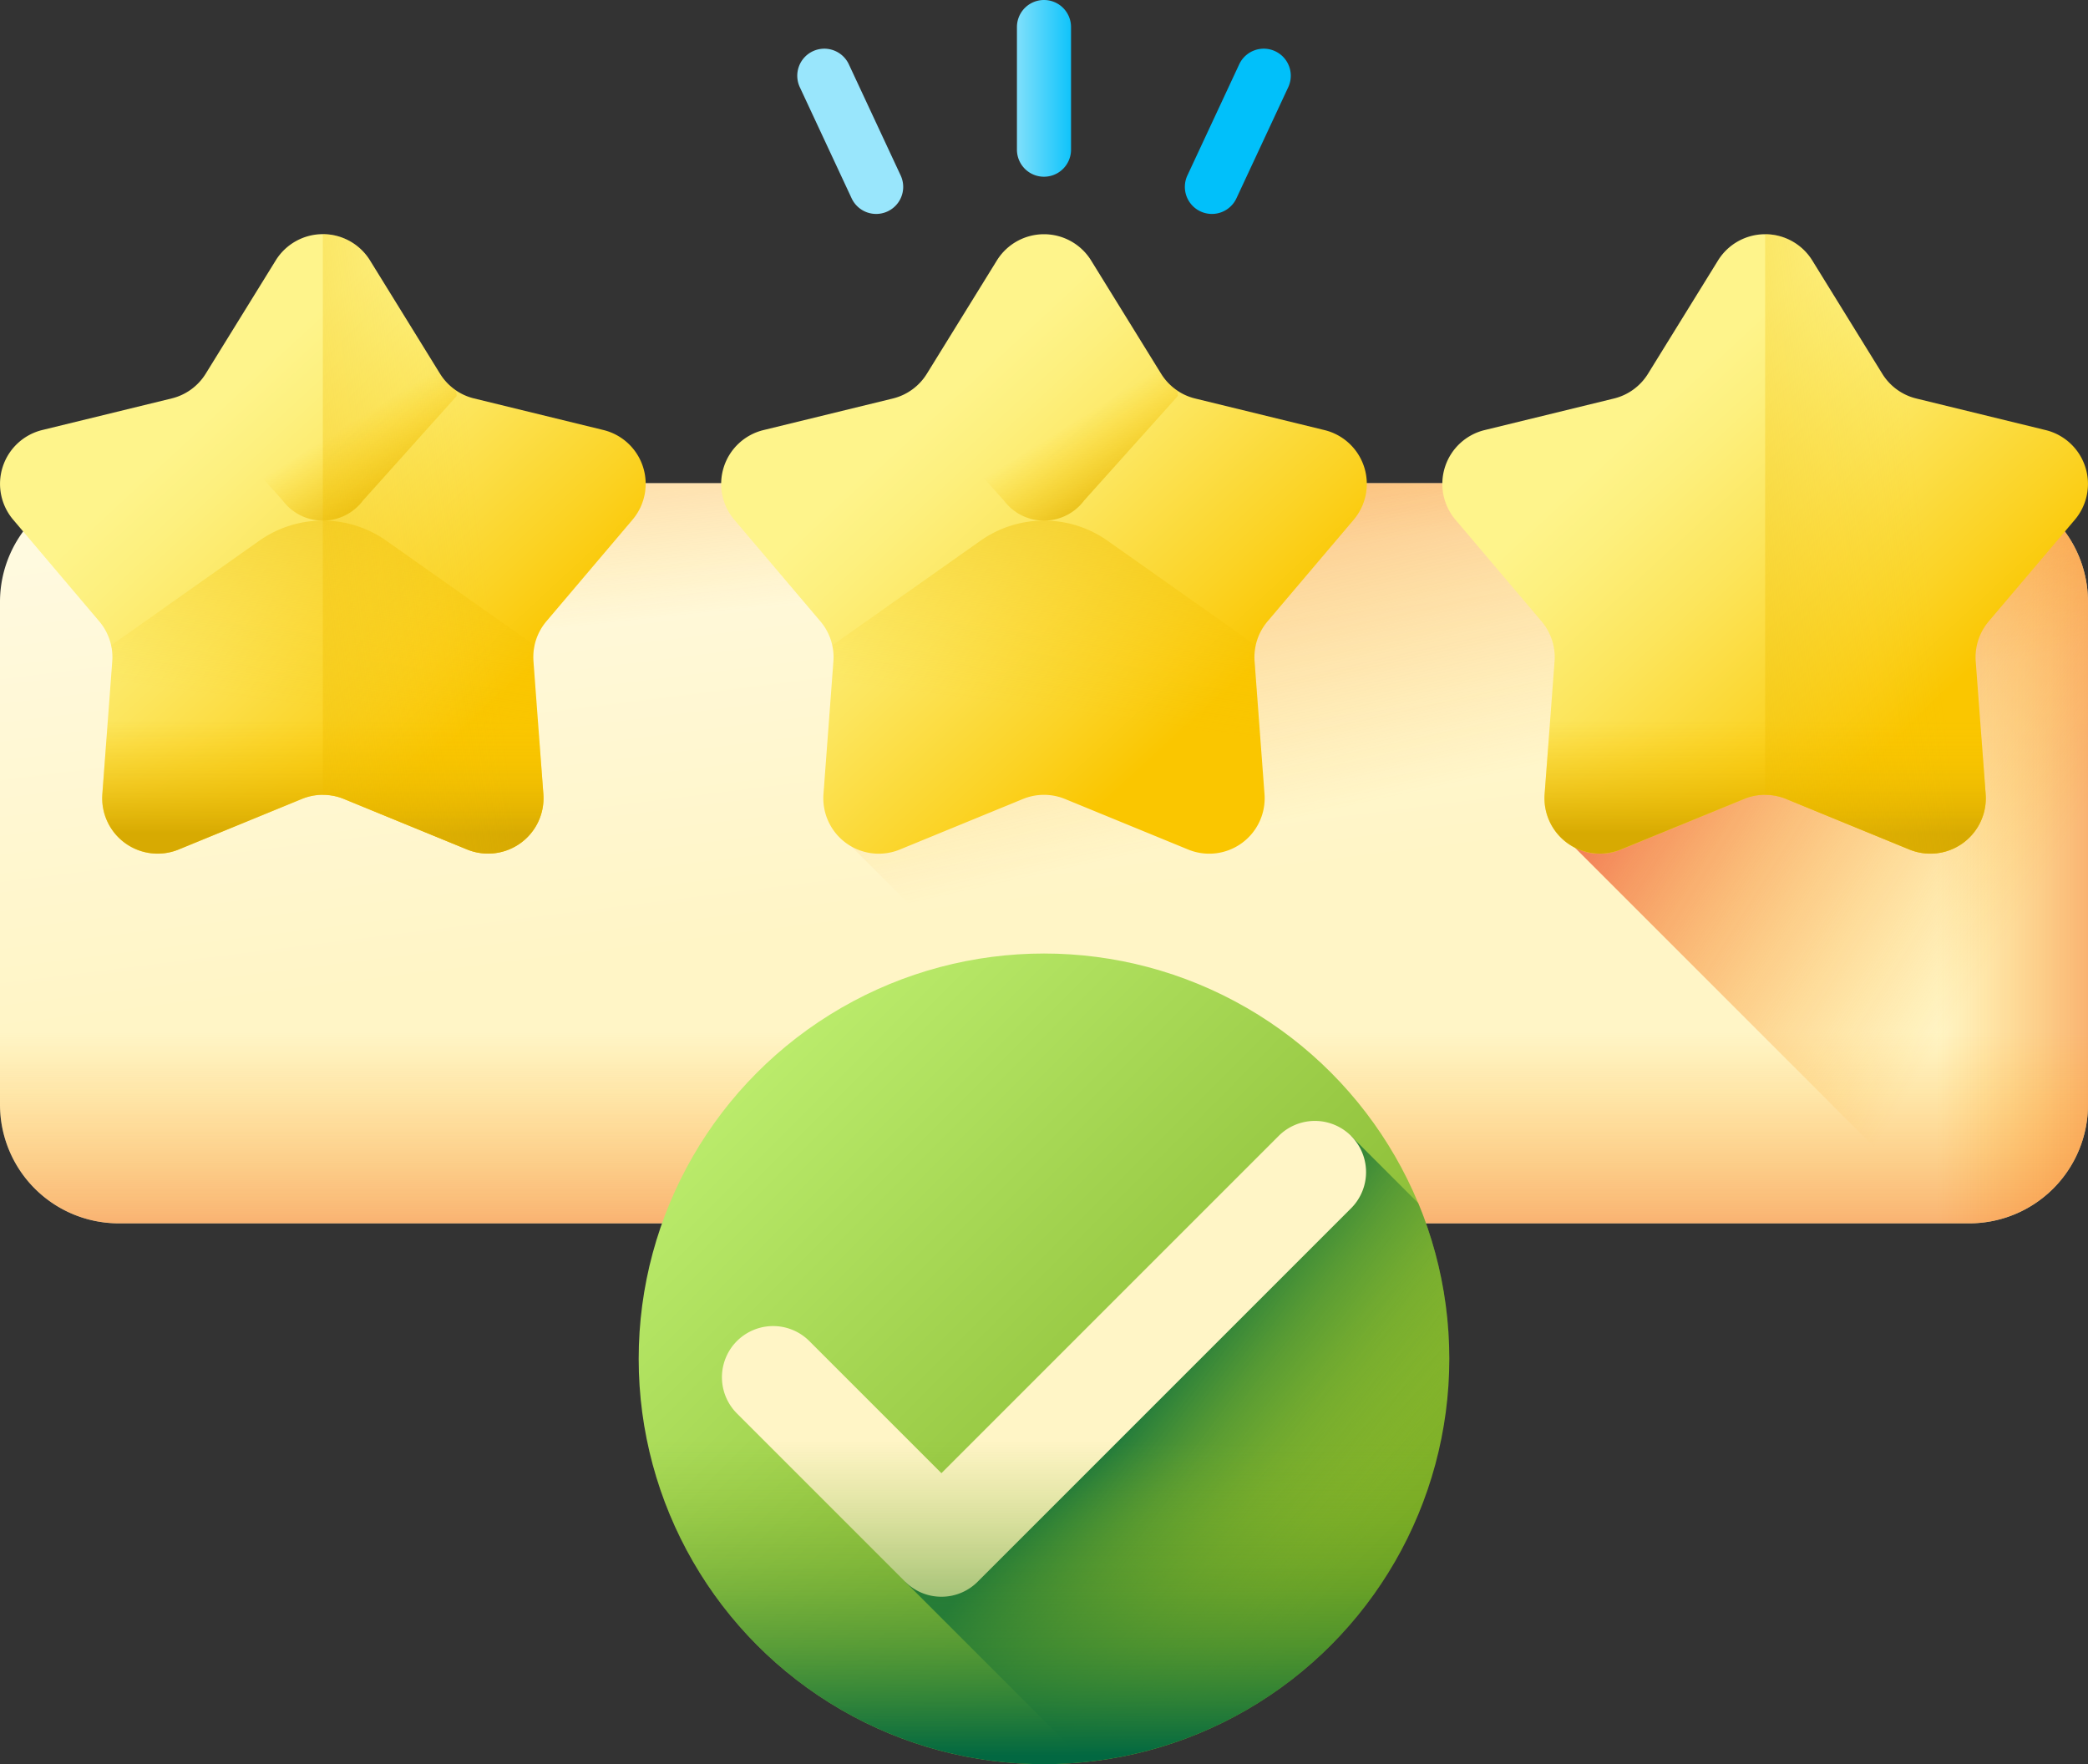 <?xml version="1.0" encoding="utf-8"?>
<svg xmlns="http://www.w3.org/2000/svg" xmlns:xlink="http://www.w3.org/1999/xlink" width="103.217" height="87.206" viewBox="0 0 103.217 87.206">
  <rect x="0" y="0" width="103.217" height="87.206" fill="#333333" stroke="none"/>
  <defs>
    <linearGradient id="linear-gradient" x1="-0.232" y1="0.5" x2="1.131" y2="0.5" gradientUnits="objectBoundingBox">
      <stop offset="0" stop-color="#99e6fc"/>
      <stop offset="1" stop-color="#01c0fa"/>
    </linearGradient>
    <linearGradient id="linear-gradient-2" x1="6.997" y1="-3.147" x2="7.693" y2="-3.147" xlink:href="#linear-gradient"/>
    <linearGradient id="linear-gradient-3" x1="-4.04" y1="4.676" x2="-3.344" y2="4.676" xlink:href="#linear-gradient"/>
    <linearGradient id="linear-gradient-4" x1="0.177" y1="-0.413" x2="0.522" y2="0.561" gradientUnits="objectBoundingBox">
      <stop offset="0" stop-color="#fffdf1"/>
      <stop offset="1" stop-color="#fff5c6"/>
    </linearGradient>
    <linearGradient id="linear-gradient-5" x1="0.859" y1="0.5" x2="1.126" y2="0.5" gradientUnits="objectBoundingBox">
      <stop offset="0" stop-color="#fea613" stop-opacity="0"/>
      <stop offset="0.183" stop-color="#fc9b19" stop-opacity="0.184"/>
      <stop offset="0.509" stop-color="#f57d28" stop-opacity="0.51"/>
      <stop offset="0.936" stop-color="#eb4c40" stop-opacity="0.937"/>
      <stop offset="1" stop-color="#e94444"/>
    </linearGradient>
    <linearGradient id="linear-gradient-6" x1="0.5" y1="0.599" x2="0.5" y2="1.344" xlink:href="#linear-gradient-5"/>
    <linearGradient id="linear-gradient-7" x1="0.454" y1="0.131" x2="0.261" y2="-0.555" xlink:href="#linear-gradient-5"/>
    <linearGradient id="linear-gradient-8" x1="0.534" y1="0.39" x2="0.192" y2="-0.529" xlink:href="#linear-gradient-5"/>
    <linearGradient id="linear-gradient-9" x1="0.851" y1="0.609" x2="0.187" y2="0.011" xlink:href="#linear-gradient-5"/>
    <linearGradient id="linear-gradient-10" x1="0.272" y1="0.336" x2="0.717" y2="0.801" gradientUnits="objectBoundingBox">
      <stop offset="0" stop-color="#fef48b"/>
      <stop offset="0.146" stop-color="#fdf07e"/>
      <stop offset="0.416" stop-color="#fce55c"/>
      <stop offset="0.778" stop-color="#fbd325"/>
      <stop offset="1" stop-color="#fac600"/>
    </linearGradient>
    <linearGradient id="linear-gradient-11" x1="0.57" y1="0.678" x2="0.767" y2="1.015" gradientUnits="objectBoundingBox">
      <stop offset="0" stop-color="#fac600" stop-opacity="0"/>
      <stop offset="0.408" stop-color="#efbd01" stop-opacity="0.408"/>
      <stop offset="1" stop-color="#d7aa02"/>
    </linearGradient>
    <linearGradient id="linear-gradient-12" x1="0.517" y1="0.573" x2="0.746" y2="-0.739" xlink:href="#linear-gradient-11"/>
    <linearGradient id="linear-gradient-13" x1="0.5" y1="0.597" x2="0.5" y2="0.938" xlink:href="#linear-gradient-11"/>
    <linearGradient id="linear-gradient-14" x1="0.487" y1="0.452" x2="-0.921" y2="0.771" xlink:href="#linear-gradient-11"/>
    <linearGradient id="linear-gradient-16" x1="0.57" y1="0.678" x2="0.767" y2="1.015" xlink:href="#linear-gradient-11"/>
    <linearGradient id="linear-gradient-17" x1="0.517" y1="0.573" x2="0.746" y2="-0.739" xlink:href="#linear-gradient-11"/>
    <linearGradient id="linear-gradient-25" x1="0.136" y1="0.136" x2="0.894" y2="0.894" gradientUnits="objectBoundingBox">
      <stop offset="0" stop-color="#bbec6c"/>
      <stop offset="1" stop-color="#78a91f"/>
    </linearGradient>
    <linearGradient id="linear-gradient-26" x1="0.804" y1="0.699" x2="0.417" y2="0.363" gradientUnits="objectBoundingBox">
      <stop offset="0" stop-color="#78a91f" stop-opacity="0"/>
      <stop offset="0.147" stop-color="#70a421" stop-opacity="0.145"/>
      <stop offset="0.374" stop-color="#5b9927" stop-opacity="0.373"/>
      <stop offset="0.652" stop-color="#378531" stop-opacity="0.651"/>
      <stop offset="0.968" stop-color="#076b3f" stop-opacity="0.969"/>
      <stop offset="1" stop-color="#026841"/>
    </linearGradient>
    <linearGradient id="linear-gradient-27" x1="1.601" y1="-10.821" x2="2.123" y2="-10.114" xlink:href="#linear-gradient-4"/>
    <linearGradient id="linear-gradient-28" x1="0.5" y1="0.363" x2="0.5" y2="0.984" xlink:href="#linear-gradient-26"/>
  </defs>
  <g id="rating_6_" data-name="rating (6)" transform="translate(0 -39.555)">
    <g id="Group_2050" data-name="Group 2050" transform="translate(0 39.555)">
      <g id="Group_2044" data-name="Group 2044" transform="translate(39.412 0)">
        <g id="Group_2041" data-name="Group 2041" transform="translate(10.859)">
          <path id="Path_4420" data-name="Path 4420" d="M251.067,40.892v6.062a1.337,1.337,0,0,1-2.674,0V40.892a1.337,1.337,0,1,1,2.674,0Z" transform="translate(-248.393 -39.555)" fill="url(#linear-gradient)"/>
        </g>
        <g id="Group_2042" data-name="Group 2042" transform="translate(0 2.407)">
          <path id="Path_4421" data-name="Path 4421" d="M197.286,52.22l2.562,5.494a1.337,1.337,0,0,1-2.424,1.13l-2.562-5.494a1.337,1.337,0,1,1,2.424-1.13Z" transform="translate(-194.737 -51.448)" fill="url(#linear-gradient-2)"/>
        </g>
        <g id="Group_2043" data-name="Group 2043" transform="translate(19.156 2.407)">
          <path id="Path_4422" data-name="Path 4422" d="M294.5,53.35l-2.562,5.494a1.337,1.337,0,1,1-2.424-1.13l2.562-5.494a1.337,1.337,0,0,1,2.424,1.13Z" transform="translate(-289.385 -51.448)" fill="url(#linear-gradient-3)"/>
        </g>
      </g>
      <g id="Group_2045" data-name="Group 2045" transform="translate(0 23.884)">
        <path id="Path_4423" data-name="Path 4423" d="M97.347,194.157H5.87A5.87,5.87,0,0,1,0,188.287V163.439a5.87,5.87,0,0,1,5.87-5.87H97.347a5.87,5.87,0,0,1,5.87,5.87v24.848A5.87,5.87,0,0,1,97.347,194.157Z" transform="translate(0 -157.569)" fill="url(#linear-gradient-4)"/>
        <path id="Path_4424" data-name="Path 4424" d="M298.08,157.569H251.667v36.588H298.08a5.87,5.87,0,0,0,5.87-5.87V163.439A5.87,5.87,0,0,0,298.08,157.569Z" transform="translate(-200.733 -157.569)" fill="url(#linear-gradient-5)"/>
        <path id="Path_4425" data-name="Path 4425" d="M0,222.282V239.9a5.87,5.87,0,0,0,5.87,5.87H97.346a5.87,5.87,0,0,0,5.87-5.87V222.282Z" transform="translate(0 -209.185)" fill="url(#linear-gradient-6)"/>
        <path id="Path_4426" data-name="Path 4426" d="M121.009,157.569H29.667v17.578l19.01,19.01h72.333a5.87,5.87,0,0,0,5.87-5.87V163.439A5.87,5.87,0,0,0,121.009,157.569Z" transform="translate(-23.663 -157.569)" fill="url(#linear-gradient-7)"/>
        <path id="Path_4427" data-name="Path 4427" d="M267.591,188.287V163.439a5.87,5.87,0,0,0-5.87-5.87H206.083v17.578l19.01,19.01h36.629A5.87,5.87,0,0,0,267.591,188.287Z" transform="translate(-164.375 -157.569)" fill="url(#linear-gradient-8)"/>
        <path id="Path_4428" data-name="Path 4428" d="M408.3,188.287V163.439a5.87,5.87,0,0,0-5.87-5.87H382.5v17.578l19.01,19.01h.924A5.87,5.87,0,0,0,408.3,188.287Z" transform="translate(-305.088 -157.569)" fill="url(#linear-gradient-9)"/>
      </g>
      <g id="Group_2049" data-name="Group 2049" transform="translate(0 11.575)">
        <g id="Group_2046" data-name="Group 2046">
          <path id="Path_4429" data-name="Path 4429" d="M14.92,124.67l-6.091,2.5a2.74,2.74,0,0,1-3.771-2.74l.491-6.564a2.74,2.74,0,0,0-.642-1.976L.652,110.865a2.74,2.74,0,0,1,1.441-4.434l6.394-1.561a2.74,2.74,0,0,0,1.681-1.221l3.461-5.6a2.74,2.74,0,0,1,4.662,0l3.461,5.6a2.74,2.74,0,0,0,1.681,1.221l6.394,1.561a2.74,2.74,0,0,1,1.441,4.434l-4.256,5.021a2.741,2.741,0,0,0-.642,1.976l.491,6.564a2.74,2.74,0,0,1-3.771,2.74L17,124.67a2.741,2.741,0,0,0-2.078,0Z" transform="translate(0 -96.75)" fill="url(#linear-gradient-10)"/>
          <path id="Path_4430" data-name="Path 4430" d="M59.391,104.745l-4.633,5.169a2.478,2.478,0,0,1-3.973,0l-4.632-5.169c.012-.087.022-.174.028-.264a2.715,2.715,0,0,0,.8-.832l3.461-5.6a2.709,2.709,0,0,1,1.342-1.118,2.788,2.788,0,0,1,1.979,0A2.709,2.709,0,0,1,55.1,98.051l3.46,5.6a2.71,2.71,0,0,0,.8.832C59.369,104.57,59.379,104.658,59.391,104.745Z" transform="translate(-36.812 -96.751)" fill="url(#linear-gradient-11)"/>
          <path id="Path_4431" data-name="Path 4431" d="M28.732,182.967l6.091-2.5a2.74,2.74,0,0,1,2.078,0l6.091,2.5a2.74,2.74,0,0,0,3.771-2.74l-.491-6.564a2.741,2.741,0,0,1,.055-.788L39,167.706a5.448,5.448,0,0,0-6.282,0L25.4,172.875a2.735,2.735,0,0,1,.055.788l-.491,6.564A2.74,2.74,0,0,0,28.732,182.967Z" transform="translate(-19.902 -152.551)" fill="url(#linear-gradient-12)"/>
          <path id="Path_4432" data-name="Path 4432" d="M46.763,180.227l-.491-6.564a2.741,2.741,0,0,1,.055-.788L39,167.706a5.448,5.448,0,0,0-6.282,0L25.4,172.875a2.735,2.735,0,0,1,.055.788l-.491,6.564a2.74,2.74,0,0,0,3.771,2.74l6.091-2.5a2.74,2.74,0,0,1,2.078,0l6.091,2.5A2.74,2.74,0,0,0,46.763,180.227Z" transform="translate(-19.903 -152.551)" fill="url(#linear-gradient-13)"/>
          <path id="Path_4433" data-name="Path 4433" d="M79.894,124.67l6.091,2.5a2.74,2.74,0,0,0,3.771-2.74l-.491-6.564a2.74,2.74,0,0,1,.642-1.976l4.256-5.021a2.74,2.74,0,0,0-1.441-4.434l-6.394-1.561a2.74,2.74,0,0,1-1.681-1.221l-3.461-5.6a2.717,2.717,0,0,0-2.331-1.3v27.716A2.743,2.743,0,0,1,79.894,124.67Z" transform="translate(-62.896 -96.75)" fill="url(#linear-gradient-14)"/>
        </g>
        <g id="Group_2047" data-name="Group 2047" transform="translate(35.649)">
          <path id="Path_4434" data-name="Path 4434" d="M191.065,124.67l-6.091,2.5a2.74,2.74,0,0,1-3.771-2.74l.491-6.564a2.74,2.74,0,0,0-.642-1.976l-4.256-5.021a2.74,2.74,0,0,1,1.441-4.434l6.394-1.561a2.74,2.74,0,0,0,1.681-1.221l3.461-5.6a2.74,2.74,0,0,1,4.662,0l3.461,5.6a2.74,2.74,0,0,0,1.681,1.221l6.394,1.561a2.74,2.74,0,0,1,1.441,4.434l-4.256,5.021a2.741,2.741,0,0,0-.642,1.976l.491,6.564a2.74,2.74,0,0,1-3.771,2.74l-6.091-2.5A2.741,2.741,0,0,0,191.065,124.67Z" transform="translate(-176.145 -96.75)" fill="url(#linear-gradient-10)"/>
          <path id="Path_4435" data-name="Path 4435" d="M235.536,104.745l-4.633,5.169a2.478,2.478,0,0,1-3.973,0l-4.632-5.169c.012-.087.022-.174.028-.264a2.715,2.715,0,0,0,.8-.832l3.461-5.6a2.709,2.709,0,0,1,1.342-1.118,2.788,2.788,0,0,1,1.979,0,2.709,2.709,0,0,1,1.342,1.118l3.46,5.6a2.71,2.71,0,0,0,.8.832C235.514,104.57,235.524,104.658,235.536,104.745Z" transform="translate(-212.957 -96.751)" fill="url(#linear-gradient-16)"/>
          <path id="Path_4436" data-name="Path 4436" d="M204.877,182.967l6.091-2.5a2.74,2.74,0,0,1,2.078,0l6.091,2.5a2.74,2.74,0,0,0,3.771-2.74l-.491-6.564a2.733,2.733,0,0,1,.055-.788l-7.324-5.169a5.448,5.448,0,0,0-6.282,0l-7.324,5.169a2.735,2.735,0,0,1,.055.788l-.491,6.564a2.74,2.74,0,0,0,3.771,2.74Z" transform="translate(-196.047 -152.551)" fill="url(#linear-gradient-17)"/>
          <path id="Path_4437" data-name="Path 4437" d="M222.908,180.227l-.491-6.564a2.734,2.734,0,0,1,.055-.788l-7.324-5.169a5.448,5.448,0,0,0-6.282,0l-7.324,5.169a2.734,2.734,0,0,1,.055.788l-.491,6.564a2.74,2.74,0,0,0,3.771,2.74l6.091-2.5a2.74,2.74,0,0,1,2.078,0l6.091,2.5A2.74,2.74,0,0,0,222.908,180.227Z" transform="translate(-196.048 -152.551)" fill="url(#linear-gradient-13)"/>
          <path id="Path_4438" data-name="Path 4438" d="M256.039,124.67l6.091,2.5a2.74,2.74,0,0,0,3.771-2.74l-.491-6.564a2.74,2.74,0,0,1,.642-1.976l4.256-5.021a2.74,2.74,0,0,0-1.441-4.434l-6.394-1.561a2.74,2.74,0,0,1-1.681-1.221l-3.461-5.6A2.717,2.717,0,0,0,255,96.75v27.716A2.742,2.742,0,0,1,256.039,124.67Z" transform="translate(-239.041 -96.75)" fill="url(#linear-gradient-14)"/>
        </g>
        <g id="Group_2048" data-name="Group 2048" transform="translate(71.298)">
          <path id="Path_4439" data-name="Path 4439" d="M367.21,124.67l-6.091,2.5a2.74,2.74,0,0,1-3.771-2.74l.491-6.564a2.74,2.74,0,0,0-.642-1.976l-4.255-5.021a2.74,2.74,0,0,1,1.44-4.434l6.394-1.561a2.74,2.74,0,0,0,1.681-1.221l3.461-5.6a2.74,2.74,0,0,1,4.662,0l3.461,5.6a2.74,2.74,0,0,0,1.681,1.221l6.394,1.561a2.74,2.74,0,0,1,1.441,4.434l-4.256,5.021a2.741,2.741,0,0,0-.642,1.976l.491,6.564a2.74,2.74,0,0,1-3.771,2.74l-6.091-2.5A2.741,2.741,0,0,0,367.21,124.67Z" transform="translate(-352.29 -96.75)" fill="url(#linear-gradient-10)"/>
          <path id="Path_4440" data-name="Path 4440" d="M411.681,104.745l-4.633,5.169a2.478,2.478,0,0,1-3.973,0l-4.632-5.169c.012-.087.022-.174.028-.264a2.715,2.715,0,0,0,.8-.832l3.461-5.6a2.709,2.709,0,0,1,1.342-1.118,2.788,2.788,0,0,1,1.979,0,2.709,2.709,0,0,1,1.342,1.118l3.46,5.6a2.709,2.709,0,0,0,.8.832C411.659,104.57,411.669,104.658,411.681,104.745Z" transform="translate(-389.102 -96.751)" fill="url(#linear-gradient-16)"/>
          <path id="Path_4441" data-name="Path 4441" d="M381.022,182.967l6.091-2.5a2.74,2.74,0,0,1,2.078,0l6.091,2.5a2.74,2.74,0,0,0,3.771-2.74l-.491-6.564a2.733,2.733,0,0,1,.055-.788l-7.324-5.169a5.448,5.448,0,0,0-6.282,0l-7.324,5.169a2.736,2.736,0,0,1,.055.788l-.491,6.564A2.74,2.74,0,0,0,381.022,182.967Z" transform="translate(-372.192 -152.551)" fill="url(#linear-gradient-17)"/>
          <path id="Path_4442" data-name="Path 4442" d="M399.053,180.227l-.491-6.564a2.733,2.733,0,0,1,.055-.788l-7.324-5.169a5.448,5.448,0,0,0-6.282,0l-7.324,5.169a2.736,2.736,0,0,1,.055.788l-.491,6.564a2.74,2.74,0,0,0,3.771,2.74l6.091-2.5a2.74,2.74,0,0,1,2.078,0l6.091,2.5A2.74,2.74,0,0,0,399.053,180.227Z" transform="translate(-372.193 -152.551)" fill="url(#linear-gradient-13)"/>
          <path id="Path_4443" data-name="Path 4443" d="M432.184,124.67l6.091,2.5a2.74,2.74,0,0,0,3.771-2.74l-.491-6.564a2.74,2.74,0,0,1,.642-1.976l4.256-5.021a2.74,2.74,0,0,0-1.441-4.434l-6.394-1.561a2.74,2.74,0,0,1-1.681-1.221l-3.461-5.6a2.717,2.717,0,0,0-2.331-1.3v27.716A2.742,2.742,0,0,1,432.184,124.67Z" transform="translate(-415.186 -96.75)" fill="url(#linear-gradient-14)"/>
        </g>
      </g>
    </g>
    <g id="Group_2051" data-name="Group 2051" transform="translate(31.572 86.689)">
      <circle id="Ellipse_366" data-name="Ellipse 366" cx="20.036" cy="20.036" r="20.036" transform="translate(0 0)" fill="url(#linear-gradient-25)"/>
      <path id="Path_4444" data-name="Path 4444" d="M221.107,339.037l8.91,8.91a20.035,20.035,0,0,0,16.45-27.627L243.146,317Z" transform="translate(-207.93 -307.981)" fill="url(#linear-gradient-26)"/>
      <path id="Path_4445" data-name="Path 4445" d="M187.188,336.858a2.522,2.522,0,0,1-1.789-.741l-8.32-8.32a2.53,2.53,0,1,1,3.578-3.578l6.531,6.531,16.672-16.672a2.53,2.53,0,0,1,3.578,3.578l-18.461,18.461a2.524,2.524,0,0,1-1.789.741Z" transform="translate(-172.222 -305.062)" fill="url(#linear-gradient-27)"/>
      <path id="Path_4446" data-name="Path 4446" d="M161.885,365.672a20.035,20.035,0,0,0,33.553-19.227h-38.77A20.022,20.022,0,0,0,161.885,365.672Z" transform="translate(-156.016 -331.469)" fill="url(#linear-gradient-28)"/>
    </g>
  </g>
</svg>